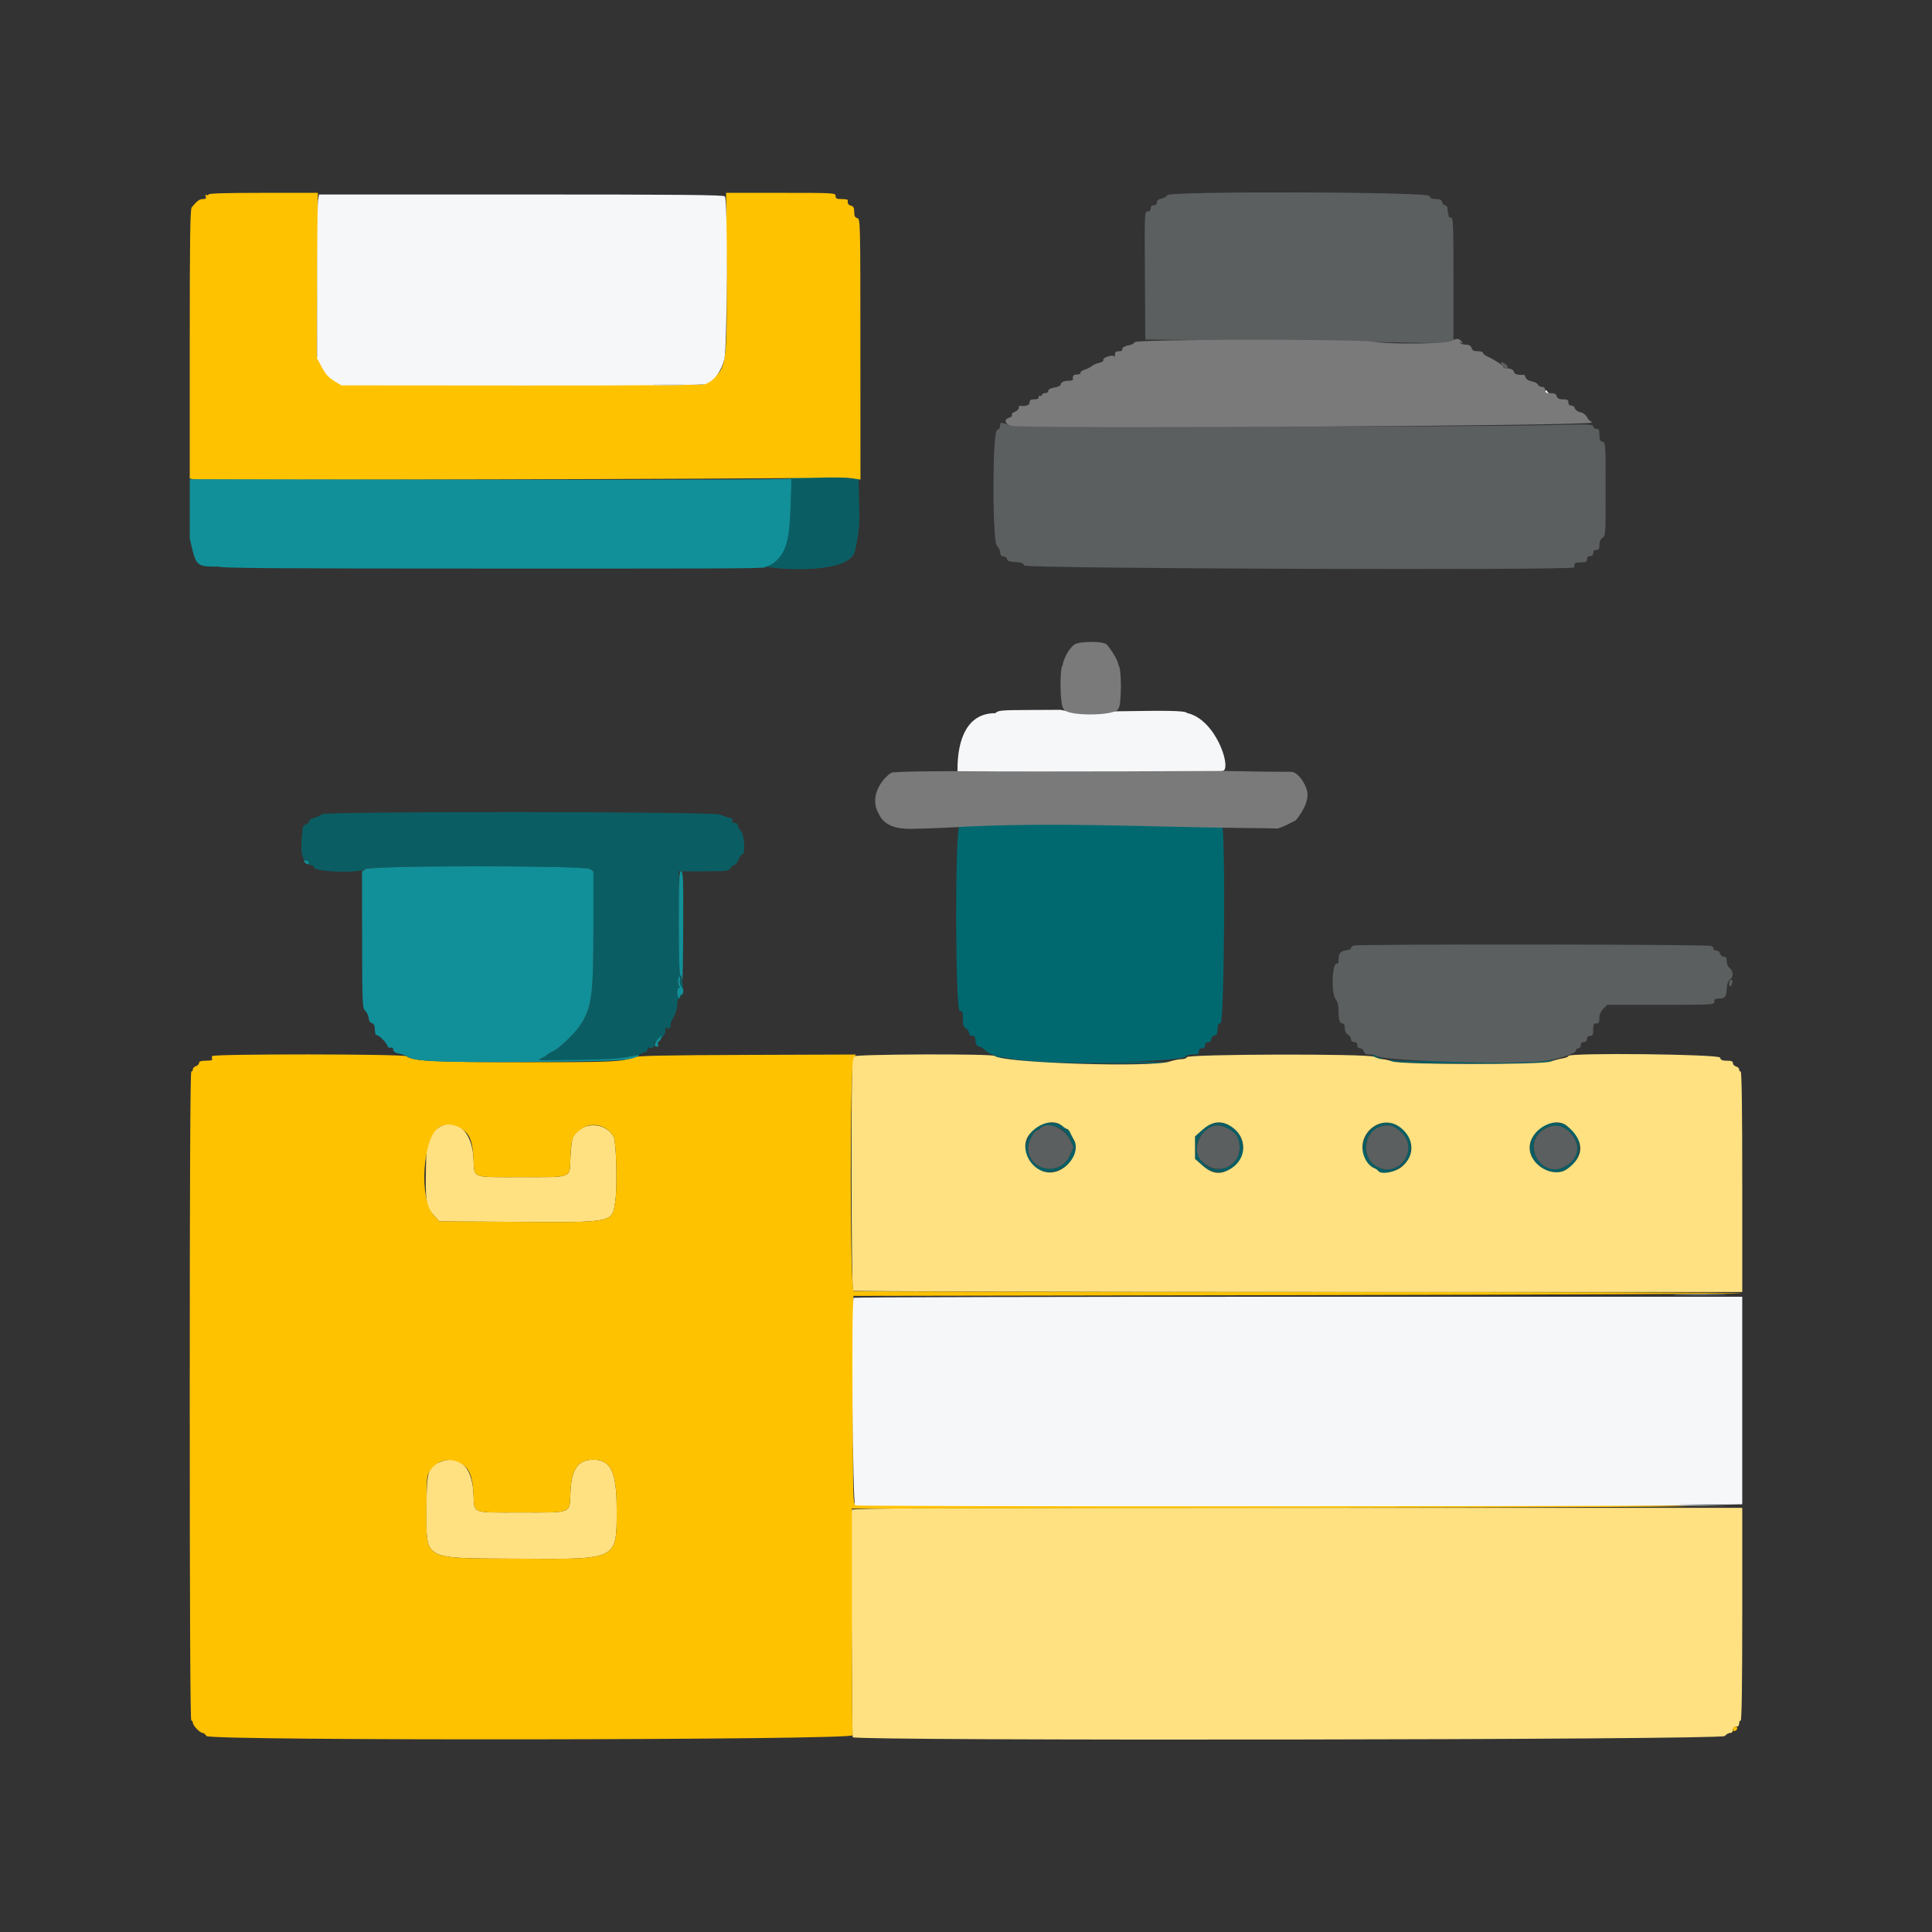 <svg width="56" height="56" viewBox="0 0 56 56" fill="none" xmlns="http://www.w3.org/2000/svg">
<rect x="0" y="0" width="56" height="56" fill="#333333" stroke="none"/>
<g clip-path="url(#clip0_674_4539)">
<path fill-rule="evenodd" clip-rule="evenodd" d="M23.178 13.536L22.937 13.536L22.914 14.704C22.885 15.58 22.79 15.819 22.362 16.09C22.293 16.133 22.248 16.186 22.261 16.207C22.274 16.228 22.232 16.258 22.169 16.274C22.105 16.29 21.963 16.318 21.973 16.348C22.023 16.499 24.696 16.722 24.786 15.946C24.83 15.753 24.886 15.488 24.886 15.337C24.906 15.31 24.914 15.002 24.904 14.654L24.887 14.021L24.904 13.536C24.692 13.479 23.372 13.482 23.178 13.536ZM9.332 23.601C9.301 23.631 9.201 23.679 9.109 23.706C9.016 23.733 8.948 23.779 8.955 23.811C8.962 23.842 8.926 23.878 8.876 23.892C8.826 23.905 8.782 23.943 8.779 23.978C8.776 24.012 8.766 24.106 8.757 24.186C8.704 24.649 8.748 24.92 8.881 24.954C8.932 24.968 8.961 25 8.944 25.027C8.927 25.055 8.953 25.075 9.007 25.075C9.058 25.075 9.1 25.103 9.1 25.138C9.1 25.276 10.429 25.319 10.605 25.186C10.741 25.083 16.953 25.087 17.1 25.19L17.2 25.26V26.896C17.2 28.905 17.152 29.23 16.775 29.777C16.643 29.97 16.159 30.425 16.052 30.458C16.003 30.473 15.922 30.521 15.872 30.564C15.823 30.608 15.722 30.665 15.647 30.691C15.468 30.753 17.153 30.762 17.695 30.701C18.217 30.642 18.64 30.556 18.64 30.509C18.64 30.487 18.662 30.483 18.688 30.499C18.714 30.516 18.747 30.487 18.761 30.435C18.774 30.383 18.801 30.351 18.821 30.363C18.89 30.406 18.994 30.333 18.967 30.261C18.946 30.207 18.959 30.197 19.017 30.219C19.06 30.235 19.084 30.232 19.071 30.211C19.058 30.19 19.079 30.135 19.117 30.088C19.155 30.041 19.173 30.033 19.157 30.07C19.141 30.107 19.169 30.091 19.219 30.034C19.269 29.977 19.3 29.903 19.287 29.87C19.274 29.836 19.289 29.794 19.319 29.775C19.354 29.753 19.362 29.76 19.342 29.793C19.321 29.826 19.335 29.834 19.383 29.816C19.422 29.801 19.445 29.763 19.434 29.733C19.422 29.703 19.462 29.592 19.521 29.487C19.583 29.378 19.63 29.223 19.63 29.126C19.63 29.002 19.657 28.936 19.731 28.882L19.832 28.807L19.731 28.855C19.638 28.899 19.63 28.892 19.63 28.767C19.63 28.645 19.667 28.609 19.773 28.624C19.817 28.63 19.759 28.296 19.713 28.277C19.692 28.269 19.675 27.586 19.675 26.759V25.255H20.395C21.065 25.255 21.118 25.249 21.17 25.165C21.201 25.115 21.252 25.075 21.283 25.075C21.313 25.075 21.368 25.004 21.404 24.917C21.441 24.831 21.491 24.76 21.518 24.76C21.611 24.76 21.575 24.185 21.475 24.085C21.425 24.035 21.385 23.965 21.385 23.927C21.385 23.867 21.332 23.84 21.24 23.854C21.223 23.857 21.219 23.829 21.233 23.794C21.25 23.749 21.217 23.72 21.13 23.7C21.06 23.685 20.942 23.644 20.867 23.61C20.677 23.522 9.42 23.513 9.332 23.601ZM19.711 28.45C19.705 28.524 19.686 28.585 19.668 28.585C19.644 28.585 19.646 28.42 19.672 28.326C19.691 28.257 19.719 28.346 19.711 28.45ZM28.836 30.609C28.86 30.633 28.95 30.665 29.036 30.679L29.192 30.704L29.012 30.635C28.8 30.554 28.777 30.55 28.836 30.609ZM39.849 30.637C39.918 30.675 40.009 30.696 40.051 30.685C40.107 30.671 40.101 30.664 40.029 30.66C39.975 30.657 39.918 30.635 39.902 30.61C39.887 30.585 39.84 30.566 39.798 30.567C39.748 30.568 39.764 30.591 39.849 30.637ZM29.372 30.754C29.535 30.816 33.579 30.861 33.795 30.804C33.875 30.783 33.009 30.764 31.789 30.758C30.608 30.753 29.551 30.739 29.44 30.726C29.25 30.705 29.246 30.706 29.372 30.754ZM40.307 30.757C40.458 30.85 44.718 30.86 44.922 30.769L45.077 30.699L44.897 30.733C44.673 30.776 40.749 30.776 40.442 30.733C40.254 30.707 40.232 30.711 40.307 30.757ZM30.079 32.65C29.592 33.01 29.604 33.601 30.104 33.896C30.63 34.206 31.42 33.546 31.129 33.04C31.093 32.978 31.043 32.882 31.018 32.826C30.993 32.77 30.954 32.725 30.933 32.725C30.911 32.725 30.847 32.684 30.79 32.635C30.637 32.503 30.269 32.511 30.079 32.65ZM34.861 32.742L34.637 32.939V33.265V33.591L34.861 33.788C35.441 34.299 36.275 33.697 35.971 32.986C35.767 32.511 35.252 32.398 34.861 32.742ZM39.786 32.691C39.39 32.994 39.404 33.694 39.808 33.848C39.867 33.871 39.929 33.911 39.946 33.937C40.084 34.161 40.748 33.852 40.862 33.51C41.089 32.829 40.345 32.263 39.786 32.691ZM44.697 32.656C44.352 32.91 44.252 33.283 44.444 33.596C44.847 34.252 45.77 34.022 45.773 33.265C45.775 32.956 45.743 32.9 45.419 32.634C45.257 32.501 44.893 32.511 44.697 32.656ZM35.663 32.757C36.039 32.992 36.019 33.569 35.627 33.792C34.896 34.206 34.308 33.161 35.022 32.716C35.247 32.576 35.388 32.585 35.663 32.757ZM40.634 32.842C41.131 33.318 40.555 34.135 39.939 33.828C39.535 33.627 39.467 33.059 39.813 32.782C40.108 32.545 40.343 32.562 40.634 32.842ZM30.757 32.725C30.853 32.782 30.947 32.895 31.012 33.033L31.113 33.251L31.013 33.485C30.742 34.114 29.8 33.943 29.8 33.265C29.8 33.11 29.974 32.771 30.053 32.77C30.081 32.77 30.129 32.739 30.16 32.702C30.241 32.604 30.574 32.617 30.757 32.725ZM45.498 32.819C45.767 33.087 45.795 33.354 45.585 33.625C45.274 34.026 44.694 33.949 44.502 33.481C44.25 32.866 45.028 32.349 45.498 32.819Z" fill="#006970" fill-opacity="0.8"/>
<path fill-rule="evenodd" clip-rule="evenodd" d="M24.716 30.623C24.665 30.816 24.674 37.38 24.726 37.413C24.757 37.432 30.569 37.449 37.641 37.449L50.5 37.45V34.255C50.5 32.155 50.485 31.06 50.455 31.06C50.43 31.06 50.41 31.032 50.41 30.998C50.41 30.963 50.37 30.925 50.32 30.912C50.271 30.899 50.23 30.856 50.23 30.817C50.23 30.763 50.185 30.745 50.055 30.745C49.919 30.745 49.876 30.726 49.857 30.655C49.831 30.555 45.46 30.508 45.46 30.608C45.46 30.632 45.384 30.663 45.291 30.678C45.199 30.693 45.041 30.735 44.941 30.77C44.674 30.866 40.618 30.862 40.353 30.766C40.254 30.73 40.126 30.701 40.069 30.701C40.012 30.7 39.906 30.669 39.833 30.631C39.654 30.539 34.432 30.551 34.401 30.644C34.391 30.675 34.322 30.7 34.249 30.7C34.175 30.7 34.018 30.732 33.899 30.77C33.351 30.95 29.076 30.812 28.828 30.607C28.746 30.538 24.734 30.554 24.716 30.623ZM30.79 32.635C30.847 32.684 30.912 32.725 30.933 32.725C30.955 32.725 30.993 32.771 31.018 32.826C31.043 32.882 31.093 32.978 31.129 33.04C31.337 33.401 30.909 33.985 30.435 33.985C29.895 33.985 29.517 33.29 29.835 32.885C30.103 32.544 30.55 32.427 30.79 32.635ZM35.71 32.668C36.15 32.973 36.144 33.57 35.697 33.861C35.393 34.059 35.145 34.037 34.861 33.788L34.638 33.591V33.265V32.939L34.861 32.742C35.146 32.491 35.421 32.467 35.71 32.668ZM40.657 32.736C41.013 33.069 40.991 33.545 40.608 33.837C40.406 33.99 40.016 34.05 39.946 33.937C39.93 33.911 39.868 33.871 39.808 33.848C39.749 33.826 39.66 33.741 39.61 33.66C39.171 32.94 40.047 32.166 40.657 32.736ZM45.419 32.634C45.931 33.054 45.933 33.522 45.426 33.884C45.026 34.169 44.338 33.777 44.338 33.265C44.338 32.753 45.055 32.335 45.419 32.634ZM12.721 32.679C12.398 32.886 12.365 32.985 12.347 33.798C12.325 34.818 12.35 34.986 12.566 35.217L12.739 35.403L14.981 35.416C17.831 35.433 17.744 35.452 17.838 34.788C17.897 34.375 17.862 33.094 17.789 32.957C17.545 32.501 16.855 32.503 16.61 32.96C16.579 33.016 16.546 33.275 16.535 33.535C16.509 34.168 16.627 34.12 15.105 34.12C13.632 34.12 13.755 34.168 13.725 33.58C13.685 32.786 13.214 32.363 12.721 32.679ZM12.745 42.381C12.401 42.525 12.363 42.66 12.363 43.727C12.363 45.25 12.203 45.163 15.029 45.18C17.938 45.199 17.875 45.231 17.875 43.727C17.875 42.668 17.703 42.31 17.195 42.31C16.757 42.31 16.564 42.581 16.535 43.239C16.506 43.888 16.625 43.84 15.065 43.84C13.638 43.84 13.754 43.887 13.725 43.3C13.685 42.503 13.305 42.146 12.745 42.381ZM24.69 43.762C24.667 43.823 24.692 50.258 24.716 50.354C24.744 50.466 49.897 50.433 49.993 50.32C50.035 50.27 50.106 50.23 50.15 50.23C50.2 50.23 50.23 50.196 50.23 50.14C50.23 50.08 50.26 50.05 50.32 50.05C50.38 50.05 50.41 50.02 50.41 49.96C50.41 49.91 50.43 49.87 50.455 49.87C50.485 49.87 50.5 48.812 50.5 46.788V43.705H37.606C27.212 43.705 24.708 43.716 24.69 43.762Z" fill="#FFE182"/>
<path fill-rule="evenodd" clip-rule="evenodd" d="M6.04 5.638C6.04 5.664 6.016 5.671 5.987 5.653C5.952 5.631 5.944 5.645 5.963 5.695C5.985 5.752 5.966 5.77 5.881 5.77C5.78 5.77 5.715 5.818 5.556 6.012C5.512 6.066 5.5 6.926 5.5 9.975V13.868L5.601 13.893C5.733 13.925 22.758 13.882 23.704 13.847C24.102 13.833 24.542 13.839 24.684 13.861L24.941 13.901L24.939 10.124C24.938 6.398 24.937 6.346 24.849 6.323C24.782 6.305 24.76 6.261 24.76 6.143C24.76 6.024 24.738 5.981 24.67 5.963C24.588 5.941 24.56 5.895 24.575 5.804C24.578 5.785 24.499 5.77 24.4 5.77C24.25 5.77 24.22 5.755 24.22 5.68C24.22 5.592 24.19 5.59 22.634 5.59H21.047L21.061 7.834C21.078 10.633 21.064 10.717 20.532 11.048L20.372 11.147L15.13 11.132C9.92 11.116 9.886 11.115 9.73 11.022C9.515 10.895 9.441 10.813 9.304 10.55L9.185 10.324L9.199 7.957L9.213 5.59H7.626C6.54 5.59 6.04 5.605 6.04 5.638ZM6.152 30.611C6.137 30.635 6.137 30.675 6.152 30.7C6.169 30.727 6.1 30.745 5.975 30.745C5.827 30.745 5.77 30.763 5.77 30.809C5.77 30.845 5.729 30.887 5.68 30.902C5.63 30.918 5.59 30.96 5.59 30.995C5.59 31.031 5.57 31.06 5.545 31.06C5.515 31.06 5.5 34.225 5.5 40.465C5.5 46.705 5.515 49.87 5.545 49.87C5.57 49.87 5.59 49.899 5.59 49.935C5.59 50.014 5.797 50.23 5.874 50.23C5.904 50.23 5.954 50.27 5.985 50.32C6.074 50.462 24.751 50.44 24.715 50.297C24.703 50.248 24.692 48.749 24.692 46.967V43.727L37.608 43.705C45.642 43.691 49.868 43.67 48.79 43.649C47.837 43.63 42.056 43.615 35.943 43.614C29.829 43.614 24.802 43.597 24.771 43.578C24.726 43.549 24.717 42.914 24.726 40.552L24.738 37.562L37.593 37.54C44.663 37.528 50.463 37.502 50.481 37.484C50.5 37.465 44.732 37.45 37.664 37.45C30.596 37.45 24.78 37.438 24.741 37.422C24.634 37.381 24.632 30.819 24.74 30.665L24.809 30.566L21.668 30.577C19.402 30.584 18.49 30.602 18.392 30.64C18.039 30.778 17.782 30.79 15.208 30.789C12.569 30.788 11.955 30.757 11.784 30.616C11.704 30.549 6.193 30.544 6.152 30.611ZM13.34 32.691C13.604 32.839 13.699 33.059 13.725 33.58C13.754 34.168 13.632 34.12 15.104 34.12C16.627 34.12 16.509 34.168 16.535 33.535C16.557 32.998 16.591 32.91 16.849 32.723C17.158 32.5 17.603 32.611 17.789 32.957C17.862 33.094 17.897 34.375 17.838 34.788C17.744 35.452 17.83 35.433 14.98 35.416L12.739 35.402L12.566 35.217C12.14 34.761 12.249 32.981 12.721 32.679C12.902 32.563 13.12 32.567 13.34 32.691ZM13.331 42.4C13.595 42.535 13.698 42.771 13.725 43.3C13.754 43.887 13.638 43.84 15.065 43.84C16.624 43.84 16.506 43.888 16.535 43.239C16.564 42.581 16.756 42.31 17.195 42.31C17.703 42.31 17.875 42.668 17.875 43.727C17.875 45.231 17.938 45.198 15.029 45.18C12.202 45.163 12.363 45.25 12.363 43.727C12.363 42.794 12.364 42.78 12.475 42.614C12.668 42.326 13.015 42.239 13.331 42.4ZM50.23 50.121C50.23 50.16 50.254 50.184 50.283 50.175C50.367 50.147 50.381 50.05 50.301 50.05C50.262 50.05 50.23 50.082 50.23 50.121Z" fill="#FFC201"/>
<path fill-rule="evenodd" clip-rule="evenodd" d="M33.833 5.658C33.819 5.696 33.746 5.739 33.671 5.754C33.578 5.773 33.535 5.808 33.535 5.866C33.535 5.92 33.503 5.95 33.445 5.95C33.385 5.95 33.355 5.98 33.355 6.04C33.355 6.1 33.325 6.13 33.265 6.13C33.175 6.13 33.174 6.153 33.186 7.986L33.197 9.842L36.505 9.873C38.324 9.89 40.278 9.917 40.847 9.933C41.531 9.952 41.925 9.946 42.006 9.914L42.13 9.867V8.089C42.13 6.537 42.121 6.31 42.062 6.31C42.025 6.31 41.992 6.29 41.989 6.265C41.986 6.24 41.979 6.2 41.972 6.175C41.966 6.15 41.959 6.089 41.956 6.04C41.953 5.99 41.922 5.95 41.888 5.95C41.853 5.95 41.815 5.909 41.802 5.86C41.784 5.791 41.74 5.77 41.62 5.77C41.501 5.77 41.454 5.748 41.432 5.68C41.394 5.557 33.88 5.535 33.833 5.658ZM43.535 10.585C43.593 10.678 43.705 10.708 43.705 10.632C43.705 10.591 43.564 10.495 43.505 10.495C43.491 10.495 43.505 10.535 43.535 10.585ZM28.99 12.344C28.99 12.4 28.954 12.448 28.902 12.461C28.762 12.498 28.759 15.7 28.899 15.826C28.949 15.872 28.99 15.955 28.99 16.011C28.99 16.083 29.02 16.118 29.091 16.128C29.147 16.136 29.192 16.173 29.192 16.21C29.192 16.259 29.255 16.281 29.426 16.291C29.612 16.302 29.666 16.323 29.688 16.392C29.717 16.483 45.649 16.537 45.635 16.446C45.616 16.33 45.654 16.3 45.82 16.3C45.97 16.3 46 16.285 46 16.21C46 16.15 46.03 16.12 46.09 16.12C46.15 16.12 46.18 16.09 46.18 16.03C46.18 15.97 46.21 15.94 46.27 15.94C46.342 15.94 46.36 15.91 46.36 15.793C46.36 15.695 46.39 15.628 46.45 15.59C46.537 15.536 46.54 15.485 46.54 14.18C46.54 12.864 46.538 12.826 46.45 12.803C46.38 12.784 46.36 12.742 46.36 12.605C46.36 12.46 46.345 12.43 46.27 12.43C46.219 12.43 46.18 12.4 46.18 12.361C46.18 12.3 46.056 12.295 45.134 12.317C42.279 12.386 29.465 12.387 29.252 12.318C28.986 12.232 28.99 12.232 28.99 12.344ZM39.235 27.409C39.19 27.427 39.156 27.46 39.158 27.484C39.161 27.508 39.106 27.534 39.038 27.543C38.859 27.564 38.8 27.629 38.8 27.806C38.8 27.891 38.783 27.95 38.761 27.936C38.614 27.845 38.573 28.783 38.716 28.965C38.773 29.037 38.8 29.145 38.8 29.297C38.8 29.564 38.832 29.665 38.917 29.665C38.957 29.665 38.98 29.714 38.98 29.8C38.98 29.885 39.013 29.954 39.07 29.99C39.12 30.021 39.16 30.082 39.16 30.126C39.16 30.175 39.194 30.205 39.25 30.205C39.31 30.205 39.34 30.235 39.34 30.295C39.34 30.353 39.37 30.385 39.425 30.385C39.472 30.385 39.52 30.425 39.533 30.475C39.551 30.543 39.594 30.565 39.709 30.565C39.793 30.565 39.881 30.584 39.905 30.606C40.062 30.758 44.047 30.871 44.82 30.746C45.258 30.675 45.685 30.527 45.685 30.446C45.685 30.413 45.715 30.385 45.752 30.385C45.79 30.385 45.82 30.345 45.82 30.295C45.82 30.235 45.85 30.205 45.91 30.205C45.97 30.205 46 30.175 46 30.115C46 30.055 46.03 30.025 46.09 30.025C46.165 30.025 46.18 29.995 46.18 29.845C46.18 29.695 46.195 29.665 46.27 29.665C46.343 29.665 46.36 29.635 46.36 29.509C46.36 29.403 46.396 29.318 46.474 29.239L46.589 29.125H48.139C49.66 29.125 49.69 29.123 49.69 29.035C49.69 28.967 49.72 28.945 49.814 28.944C49.981 28.943 50.027 28.902 50.042 28.742C50.066 28.481 50.08 28.437 50.158 28.38C50.254 28.31 50.238 28.136 50.129 28.054C50.085 28.021 50.05 27.936 50.05 27.862C50.05 27.763 50.029 27.73 49.965 27.73C49.918 27.73 49.87 27.69 49.857 27.64C49.843 27.585 49.795 27.55 49.737 27.55C49.683 27.55 49.652 27.53 49.668 27.505C49.683 27.48 49.649 27.44 49.592 27.418C49.469 27.369 39.36 27.36 39.235 27.409ZM50.136 28.416C50.108 28.509 50.111 28.585 50.144 28.585C50.167 28.585 50.185 28.576 50.185 28.566C50.185 28.556 50.197 28.515 50.212 28.476C50.227 28.437 50.217 28.405 50.19 28.405C50.162 28.405 50.138 28.41 50.136 28.416ZM35.224 32.627C34.777 32.721 34.534 33.315 34.813 33.632C35.321 34.209 36.151 33.698 35.877 32.977C35.805 32.789 35.424 32.584 35.224 32.627ZM40.093 32.633C39.519 32.745 39.413 33.565 39.939 33.828C40.555 34.135 41.131 33.318 40.634 32.842C40.423 32.639 40.302 32.593 40.093 32.633ZM30.16 32.702C30.129 32.739 30.081 32.77 30.053 32.77C29.974 32.771 29.8 33.11 29.8 33.265C29.8 33.943 30.742 34.114 31.013 33.485L31.114 33.251L31.012 33.033C30.851 32.691 30.336 32.491 30.16 32.702ZM44.736 32.746C44.094 33.167 44.68 34.178 45.355 33.814C45.779 33.586 45.84 33.161 45.498 32.819C45.273 32.593 45.008 32.568 44.736 32.746Z" fill="#5C5F5F"/>
<path fill-rule="evenodd" clip-rule="evenodd" d="M9.219 5.806C9.204 5.899 9.191 6.967 9.191 8.18L9.19 10.385L9.308 10.606C9.446 10.865 9.516 10.942 9.734 11.073L9.895 11.17L15.111 11.174C18.439 11.177 20.37 11.163 20.444 11.135C20.705 11.034 20.909 10.765 20.996 10.407C21.083 10.047 21.097 5.825 21.012 5.693C20.983 5.649 19.753 5.637 15.111 5.637H9.247L9.219 5.806ZM44.785 11.374C44.785 11.412 44.818 11.442 44.858 11.442C44.918 11.442 44.921 11.43 44.875 11.374C44.845 11.337 44.812 11.307 44.802 11.307C44.793 11.307 44.785 11.337 44.785 11.374ZM28.851 20.672C28.068 20.667 27.744 21.371 27.753 22.35L27.955 22.409C28.232 22.49 35.315 22.425 35.463 22.341C35.685 22.214 35.232 20.843 34.404 20.667C34.363 20.511 31.17 20.709 30.744 20.575L29.841 20.579C29.008 20.583 28.932 20.59 28.851 20.672ZM24.745 37.617C24.672 37.691 24.712 43.606 24.787 43.635C24.883 43.672 46.681 43.669 48.806 43.632L50.5 43.602V40.595V37.587H37.638C30.564 37.587 24.762 37.6 24.745 37.617Z" fill="#F6F7F9"/>
<path fill-rule="evenodd" clip-rule="evenodd" d="M30.565 23.848C27.898 23.859 27.887 23.859 27.808 23.954C27.677 24.113 27.688 29.305 27.82 29.305C27.898 29.305 27.91 29.335 27.91 29.529C27.91 29.705 27.929 29.766 28 29.81C28.049 29.841 28.09 29.902 28.09 29.945C28.09 29.995 28.124 30.025 28.18 30.025C28.238 30.025 28.27 30.055 28.27 30.111C28.27 30.246 28.318 30.34 28.389 30.34C28.425 30.34 28.502 30.388 28.561 30.447C28.619 30.505 28.725 30.565 28.795 30.579C28.865 30.594 29.051 30.635 29.208 30.672C29.989 30.853 34.317 30.804 34.381 30.613C34.39 30.587 34.477 30.565 34.573 30.565C34.72 30.565 34.75 30.549 34.75 30.475C34.75 30.415 34.78 30.385 34.84 30.385C34.9 30.385 34.93 30.355 34.93 30.295C34.93 30.235 34.96 30.205 35.02 30.205C35.078 30.205 35.11 30.175 35.11 30.12C35.11 30.073 35.15 30.025 35.2 30.012C35.268 29.994 35.29 29.95 35.29 29.832C35.29 29.713 35.312 29.67 35.38 29.652C35.49 29.623 35.525 23.978 35.416 23.869C35.376 23.829 35.079 23.818 34.302 23.826C33.719 23.832 32.037 23.841 30.565 23.848Z" fill="#006970"/>
<path fill-rule="evenodd" clip-rule="evenodd" d="M22.93 13.872C22.839 13.9 19.666 13.911 14.143 13.904L5.5 13.892V14.845C5.5 15.467 5.404 15.203 5.547 15.813C5.69 16.424 5.728 16.424 6.35 16.424C6.354 16.468 7.954 16.48 14.188 16.48C20.441 16.48 22.194 16.485 22.169 16.441C22.375 16.348 22.292 16.401 22.375 16.348C22.802 16.078 22.885 15.579 22.914 14.704L22.937 13.986C22.937 13.727 22.931 14.188 22.93 13.872ZM8.839 25.003C8.871 25.037 8.913 25.056 8.932 25.044C8.983 25.013 8.924 24.94 8.848 24.94C8.793 24.94 8.792 24.951 8.839 25.003ZM10.594 25.191L10.493 25.261L10.496 27.239C10.5 29.135 10.504 29.219 10.587 29.297C10.635 29.342 10.679 29.436 10.685 29.506C10.691 29.584 10.726 29.642 10.775 29.654C10.819 29.666 10.857 29.718 10.86 29.771C10.871 29.973 10.879 30.002 10.922 30.003C10.986 30.005 11.193 30.212 11.23 30.311C11.248 30.361 11.287 30.384 11.328 30.368C11.368 30.353 11.395 30.368 11.395 30.406C11.395 30.483 11.449 30.519 11.602 30.547C11.666 30.559 11.762 30.595 11.815 30.629C12.04 30.769 12.72 30.798 15.377 30.779C17.891 30.761 18.284 30.74 18.482 30.616C18.563 30.565 18.559 30.562 18.437 30.588C17.988 30.687 17.738 30.706 16.682 30.724C15.789 30.739 15.544 30.732 15.647 30.694C15.722 30.666 15.823 30.608 15.872 30.564C15.922 30.521 16.003 30.473 16.052 30.458C16.159 30.425 16.643 29.97 16.775 29.777C17.152 29.23 17.2 28.905 17.2 26.896V25.26L17.1 25.19C16.947 25.083 10.747 25.084 10.594 25.191ZM19.675 26.762C19.675 27.669 19.692 28.27 19.717 28.27C19.74 28.27 19.767 28.336 19.777 28.416C19.787 28.497 19.799 27.818 19.803 26.909C19.809 25.465 19.801 25.255 19.742 25.255C19.684 25.255 19.675 25.452 19.675 26.762ZM19.671 28.326C19.641 28.415 19.654 28.57 19.692 28.595C19.727 28.619 19.726 28.629 19.686 28.629C19.615 28.63 19.611 28.883 19.682 28.927C19.712 28.945 19.722 28.939 19.705 28.912C19.689 28.886 19.706 28.853 19.743 28.838C19.827 28.806 19.83 28.658 19.749 28.59C19.714 28.561 19.697 28.491 19.709 28.427C19.725 28.342 19.694 28.258 19.671 28.326ZM19.056 30.142C18.958 30.254 18.956 30.34 19.052 30.34C19.078 30.34 19.087 30.309 19.073 30.271C19.058 30.233 19.073 30.191 19.106 30.179C19.147 30.163 19.2 30.017 19.161 30.026C19.159 30.026 19.112 30.078 19.056 30.142Z" fill="#119099"/>
<path fill-rule="evenodd" clip-rule="evenodd" d="M32.892 9.918C32.862 9.96 32.787 10.001 32.725 10.008C32.599 10.024 32.499 10.095 32.53 10.146C32.541 10.165 32.499 10.18 32.435 10.18C32.347 10.18 32.319 10.204 32.317 10.281C32.315 10.337 32.304 10.36 32.293 10.333C32.264 10.263 31.953 10.365 31.98 10.436C31.992 10.467 31.94 10.502 31.856 10.52C31.777 10.536 31.679 10.579 31.639 10.615C31.598 10.651 31.507 10.696 31.436 10.716C31.366 10.736 31.313 10.776 31.319 10.804C31.325 10.832 31.28 10.855 31.218 10.855C31.117 10.855 31.083 10.897 31.1 11.001C31.103 11.02 31.056 11.035 30.996 11.035C30.845 11.035 30.745 11.079 30.745 11.146C30.745 11.178 30.665 11.216 30.565 11.232C30.449 11.251 30.385 11.285 30.385 11.328C30.385 11.365 30.345 11.395 30.295 11.395C30.246 11.395 30.205 11.415 30.205 11.44C30.205 11.465 30.18 11.48 30.149 11.474C30.118 11.467 30.098 11.488 30.104 11.519C30.111 11.554 30.064 11.575 29.98 11.575C29.875 11.575 29.845 11.595 29.845 11.665C29.845 11.747 29.729 11.786 29.564 11.76C29.545 11.757 29.53 11.786 29.53 11.824C29.53 11.861 29.478 11.912 29.415 11.936C29.351 11.96 29.313 12.001 29.329 12.028C29.346 12.054 29.319 12.087 29.269 12.1C29.095 12.145 29.116 12.289 29.305 12.34C29.661 12.436 46.135 12.346 46.135 12.248C46.135 12.224 46.118 12.205 46.098 12.205C46.077 12.205 46.033 12.153 45.999 12.089C45.962 12.021 45.883 11.963 45.805 11.948C45.729 11.933 45.664 11.886 45.651 11.838C45.639 11.792 45.592 11.755 45.545 11.755C45.49 11.755 45.46 11.723 45.46 11.665C45.46 11.592 45.43 11.575 45.306 11.575C45.191 11.575 45.144 11.552 45.123 11.485C45.101 11.418 45.055 11.395 44.94 11.395C44.815 11.395 44.785 11.377 44.785 11.305C44.785 11.245 44.755 11.215 44.694 11.215C44.644 11.215 44.591 11.185 44.577 11.149C44.563 11.112 44.483 11.07 44.4 11.054C44.308 11.037 44.238 10.992 44.221 10.941C44.207 10.895 44.181 10.859 44.164 10.861C44.028 10.88 43.885 10.845 43.885 10.792C43.885 10.723 43.791 10.675 43.657 10.675C43.609 10.675 43.57 10.657 43.57 10.634C43.57 10.591 43.316 10.423 43.109 10.33C43.041 10.299 42.985 10.253 42.985 10.227C42.985 10.201 42.917 10.18 42.833 10.18C42.719 10.18 42.675 10.158 42.657 10.09C42.644 10.039 42.593 9.997 42.539 9.994C42.386 9.985 42.364 9.979 42.325 9.936C42.303 9.912 42.315 9.911 42.355 9.934C42.413 9.967 42.414 9.962 42.361 9.896C42.285 9.802 42.223 9.801 42.057 9.887C41.902 9.968 40.339 9.984 39.844 9.91C39.255 9.822 32.955 9.83 32.892 9.918ZM31.139 18.685C30.937 18.838 30.812 19.161 30.802 19.285C30.705 19.345 30.728 20.53 30.826 20.53C30.812 20.768 32.369 20.768 32.42 20.534C32.511 20.454 32.516 19.352 32.42 19.285C32.42 19.161 32.21 18.833 32.083 18.685C31.99 18.576 31.272 18.584 31.139 18.685ZM25.826 22.402C25.711 22.489 25.651 22.542 25.563 22.663C25.187 23.179 25.468 23.58 25.468 23.58C25.468 23.58 25.59 23.982 26.196 24.014C26.244 24.044 27.322 23.998 27.599 23.982C30.497 23.812 33.382 23.978 36.179 24.001C36.569 24.004 36.945 24.01 37.015 24.014C37.111 24.02 37.561 23.775 37.561 23.775C37.561 23.775 37.901 23.387 37.9 23.035C37.899 22.796 37.643 22.375 37.424 22.371C36.839 22.375 35.47 22.346 35.47 22.346C35.47 22.346 30.411 22.375 27.759 22.353C27.574 22.353 25.869 22.353 25.826 22.402ZM48.754 43.649C49.068 43.656 49.594 43.656 49.924 43.649C50.253 43.641 49.996 43.635 49.353 43.635C48.709 43.635 48.44 43.641 48.754 43.649Z" fill="#7A7A7A"/>
<path fill-rule="evenodd" clip-rule="evenodd" d="M19.013 11.159C19.231 11.167 19.575 11.167 19.778 11.159C19.981 11.15 19.803 11.143 19.382 11.144C18.961 11.144 18.795 11.15 19.013 11.159ZM48.646 37.529C49 37.536 49.567 37.536 49.906 37.529C50.245 37.521 49.955 37.515 49.262 37.515C48.569 37.515 48.292 37.521 48.646 37.529ZM48.801 43.604C49.116 43.611 49.633 43.611 49.948 43.604C50.264 43.596 50.006 43.59 49.375 43.59C48.743 43.59 48.485 43.596 48.801 43.604Z" fill="#BCC4CC"/>
</g>
<defs>
<clipPath id="clip0_674_4539">
<rect width="45" height="45" fill="white" transform="translate(5.5 5.5)"/>
</clipPath>
</defs>
</svg>

